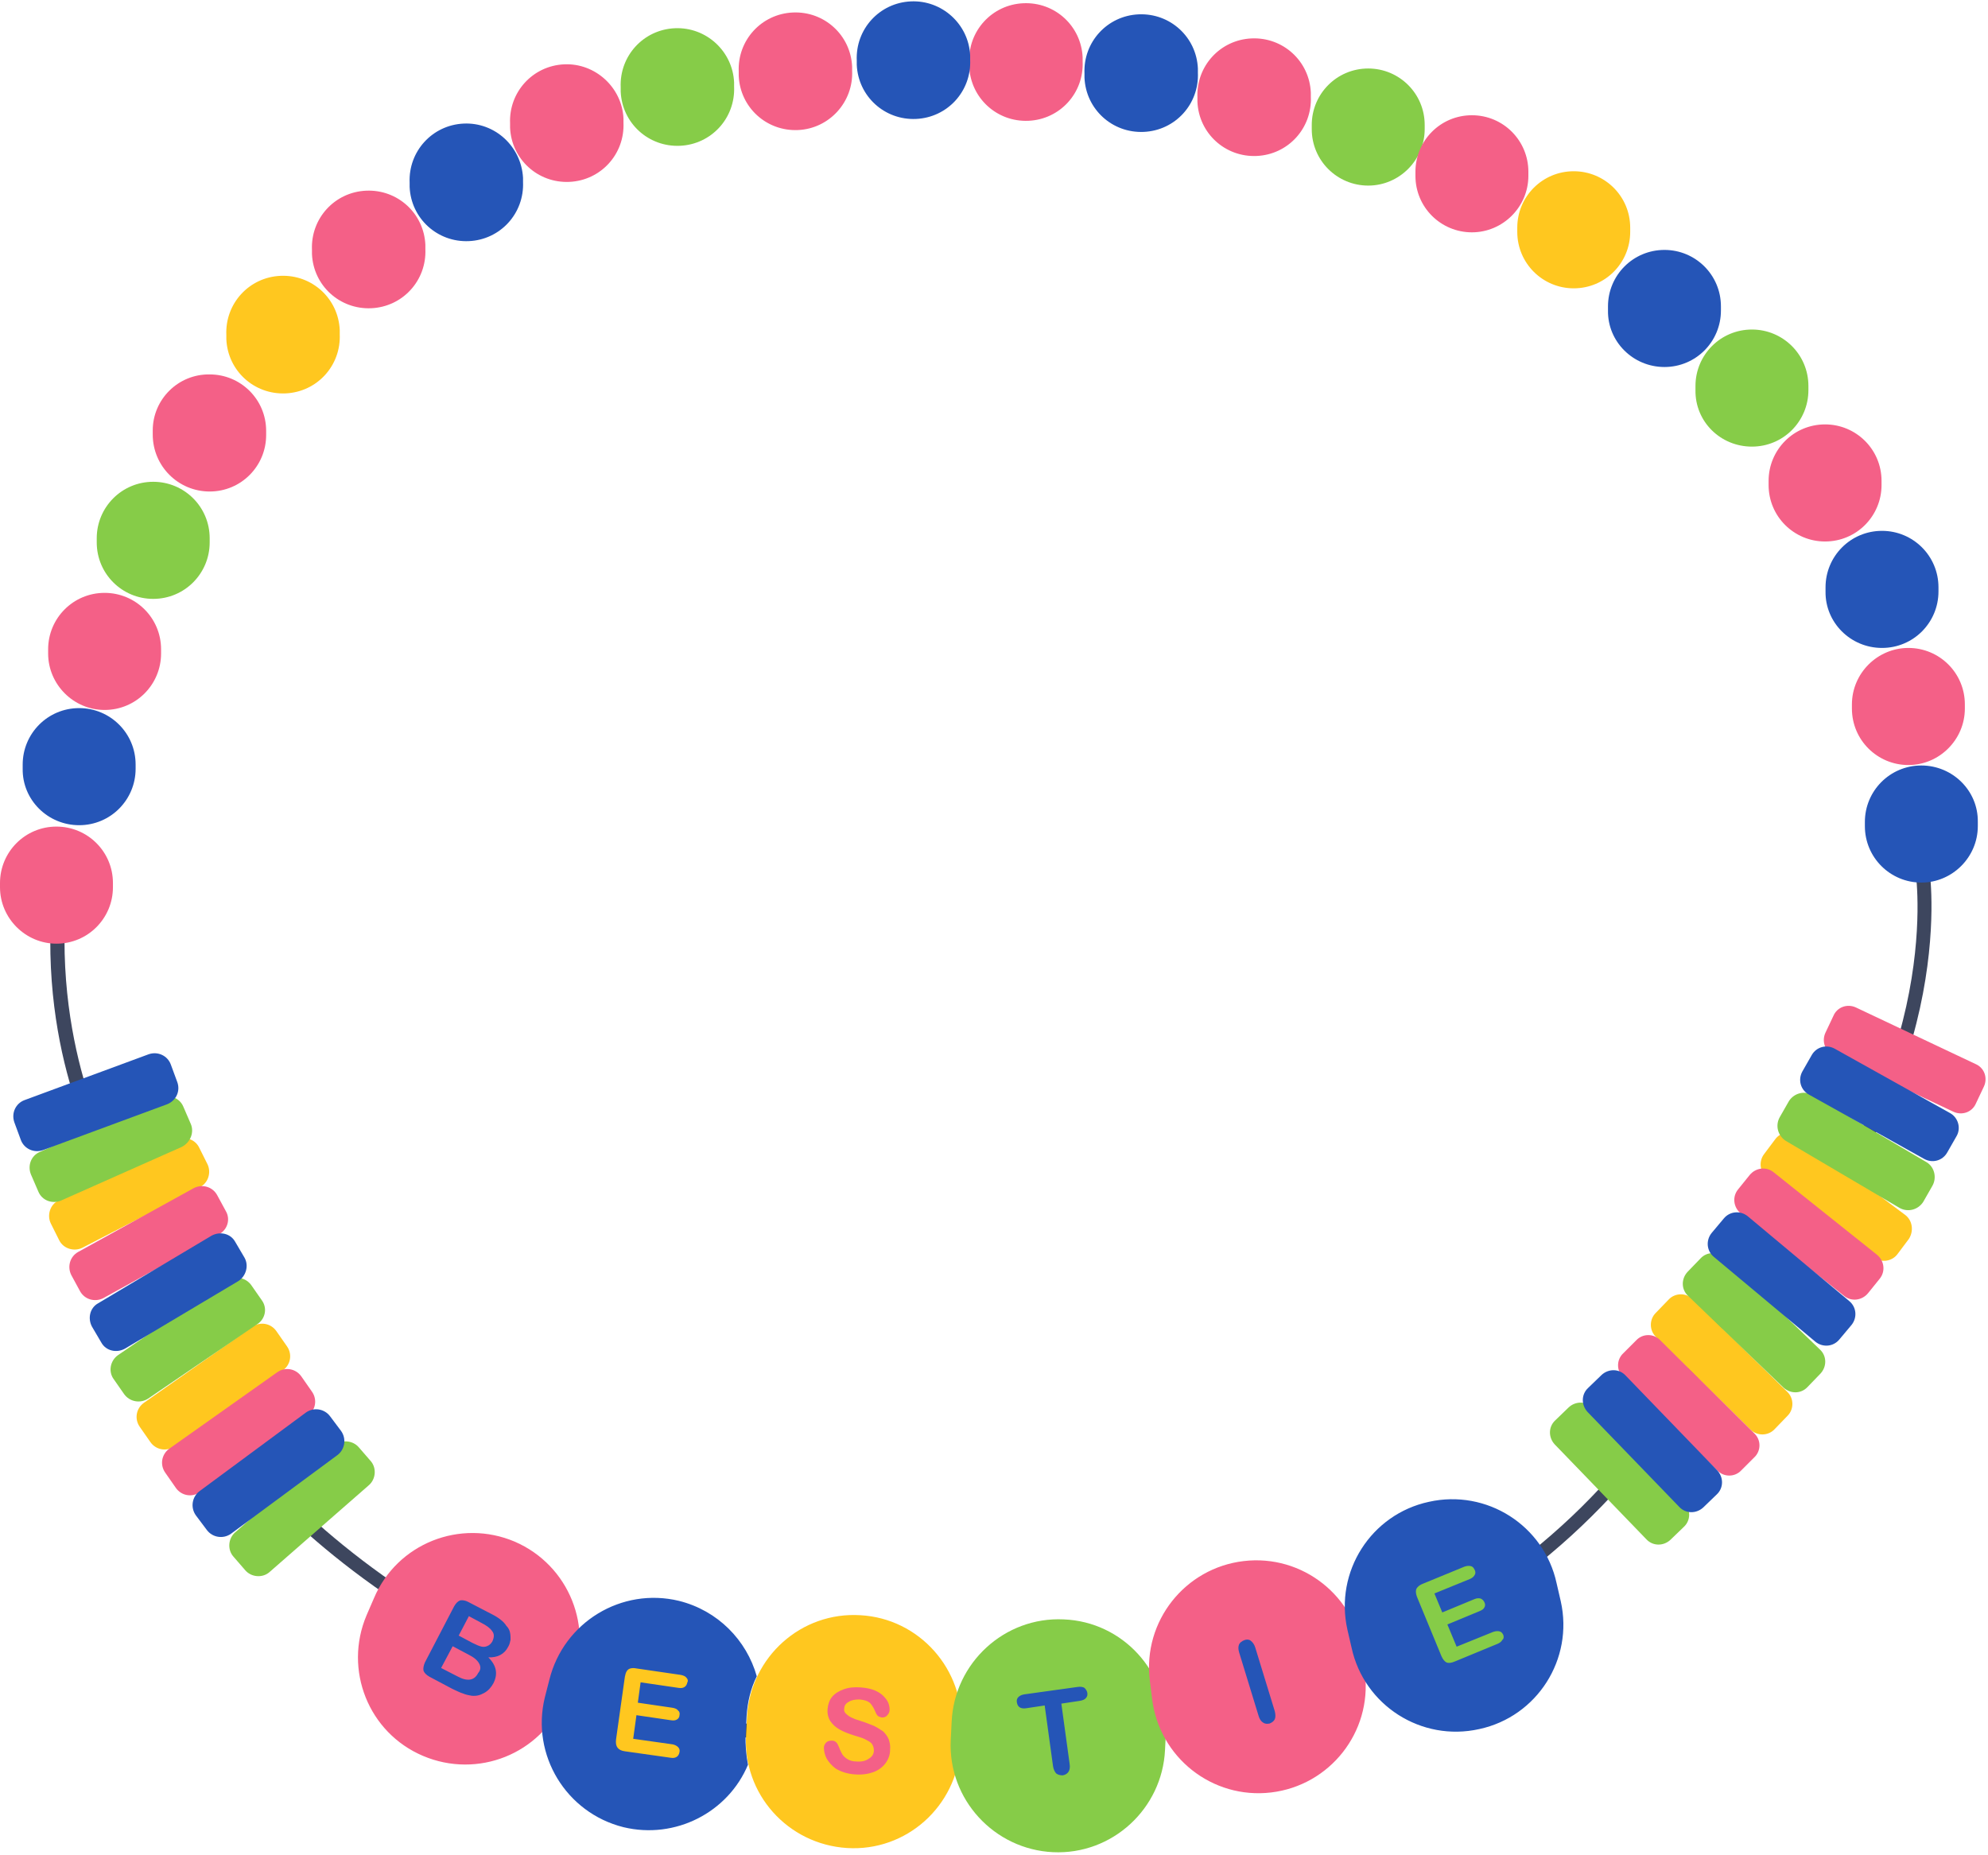 <?xml version="1.0" encoding="UTF-8"?><svg xmlns="http://www.w3.org/2000/svg" xmlns:xlink="http://www.w3.org/1999/xlink" height="400.8" preserveAspectRatio="xMidYMid meet" version="1.0" viewBox="0.0 -0.3 429.5 400.8" width="429.5" zoomAndPan="magnify"><g id="change1_1"><path d="M380.3,278.5l-2.1-2.1c42-41.5,35.8-87.3,35.7-87.8l3-0.4C417,188.6,423.4,235.9,380.3,278.5z M15.1,186.8 l-3-0.4c-5.4,36.9,8.6,62.1,9.2,63.1l2.6-1.5C23.8,247.8,9.9,222.7,15.1,186.8z M341.6,325.4c-21.1,20.8-60.4,46.3-128.4,49.7 c-59.9,3-101.4-15.6-125.7-31.7c-26.3-17.5-38.7-35.9-38.8-36.1l-2.5,1.7c0.5,0.8,12.7,19,39.5,36.8c22.9,15.2,60.8,32.6,114.8,32.6 c4.2,0,8.5-0.1,12.8-0.3c69-3.4,109-29.4,130.5-50.7c23.3-23,30.1-45,30.4-45.9l-2.9-0.9C371.3,280.9,364.4,302.9,341.6,325.4z" fill="#3d465e"/></g><g id="change2_1"><path d="M386.1,300.4c1.5,1.4,1.5,3.8,0.1,5.2l-2.8,2.9c-1.4,1.5-3.8,1.5-5.2,0.1l-20.4-20c-1.5-1.4-1.5-3.8-0.1-5.2 l2.8-2.9c1.4-1.5,3.8-1.5,5.2-0.1L386.1,300.4z M59.7,287.3c-1.2-1.7-3.5-2.1-5.2-0.9l-23.4,16.4c-1.7,1.2-2.1,3.5-0.9,5.2l2.3,3.3 c1.2,1.7,3.5,2.1,5.2,0.9l23.4-16.4c1.7-1.2,2.1-3.5,0.9-5.2L59.7,287.3z M411.6,262.2l-22.9-17.1c-1.6-1.2-4-0.9-5.2,0.8l-2.4,3.2 c-1.2,1.6-0.9,4,0.8,5.2l22.9,17.1c1.6,1.2,4,0.9,5.2-0.8l2.4-3.2C413.5,265.7,413.2,263.4,411.6,262.2z M44.8,251.2l-1.8-3.6 c-0.9-1.8-3.2-2.5-5-1.6l-25.4,13.1c-1.8,0.9-2.5,3.2-1.6,5l1.8,3.6c0.9,1.8,3.2,2.5,5,1.6l25.4-13.1C45,255.3,45.7,253,44.8,251.2z M340,36.7c-6.8,0-12.2,5.5-12.2,12.2v0.9c0,6.8,5.5,12.2,12.2,12.2c6.8,0,12.2-5.5,12.2-12.2v-0.9C352.2,42.1,346.7,36.7,340,36.7z M60.6,59.3c-6.8,0.3-12,6-11.7,12.8l0,0.9c0.3,6.8,6,12,12.8,11.7c6.8-0.3,12-6,11.7-12.8l0-0.9C73.1,64.2,67.4,59,60.6,59.3z M127.6,382h24.6v-26h-24.6V382z M185.9,348.7c-12.8-0.8-23.7,9-24.5,21.8l-0.2,4c-0.8,12.8,9,23.7,21.8,24.5 c12.8,0.8,23.7-9,24.5-21.8l0.2-4C208.4,360.4,198.6,349.4,185.9,348.7z" fill="#ffc71f"/></g><g id="change3_1"><path d="M363.9,324.4c1.4,1.5,1.4,3.8-0.1,5.2l-2.9,2.8c-1.5,1.4-3.8,1.4-5.2-0.1l-19.8-20.5c-1.4-1.5-1.4-3.8,0.1-5.2 l2.9-2.8c1.5-1.4,3.8-1.4,5.2,0.1L363.9,324.4z M77.5,312.4c-1.3-1.5-3.7-1.7-5.2-0.4l-21.5,18.8c-1.5,1.3-1.7,3.7-0.4,5.2l2.6,3 c1.3,1.5,3.7,1.7,5.2,0.4l21.5-18.8c1.5-1.3,1.7-3.7,0.4-5.2L77.5,312.4z M372.6,271.5c-1.5-1.4-3.8-1.4-5.2,0.1l-2.8,2.9 c-1.4,1.5-1.4,3.8,0.1,5.2l20.6,19.8c1.5,1.4,3.8,1.4,5.2-0.1l2.8-2.9c1.4-1.5,1.4-3.8-0.1-5.2L372.6,271.5z M56.6,280.7l-2.3-3.3 c-1.2-1.7-3.5-2.1-5.2-1l-23.6,16.1c-1.7,1.2-2.1,3.5-1,5.1l2.3,3.3c1.2,1.7,3.5,2.1,5.2,1l23.6-16.1 C57.3,284.7,57.8,282.4,56.6,280.7z M416.2,250.8l-24.6-14.5c-1.8-1-4-0.4-5.1,1.3l-2,3.5c-1,1.8-0.4,4,1.3,5.1l24.6,14.5 c1.8,1,4,0.4,5.1-1.3l2-3.5C418.5,254.1,417.9,251.8,416.2,250.8z M41.2,242.5l-1.6-3.7c-0.8-1.9-3-2.7-4.9-1.9L8.6,248.6 c-1.9,0.8-2.7,3-1.9,4.9l1.6,3.7c0.8,1.9,3,2.7,4.9,1.9l26.1-11.6C41.2,246.5,42,244.3,41.2,242.5z M378.5,96.2 c6.8,0,12.2-5.5,12.2-12.2v-0.9c0-6.8-5.5-12.2-12.2-12.2c-6.8,0-12.2,5.5-12.2,12.2V84C366.2,90.8,371.7,96.2,378.5,96.2z M307.8,27.6v-0.9c0-6.8-5.5-12.2-12.2-12.2c-6.8,0-12.2,5.5-12.2,12.2v0.9c0,6.8,5.5,12.2,12.2,12.2 C302.3,39.8,307.8,34.3,307.8,27.6z M145.8,5.8c-6.8,0.3-12,6-11.7,12.8l0,0.9c0.3,6.8,6,12,12.8,11.7c6.8-0.3,12-6,11.7-12.8l0-0.9 C158.3,10.8,152.6,5.5,145.8,5.8z M33.1,129.1c6.8,0,12.2-5.5,12.2-12.2V116c0-6.8-5.5-12.2-12.2-12.2c-6.8,0-12.2,5.5-12.2,12.2 v0.9C20.9,123.7,26.4,129.1,33.1,129.1z M304.1,363h22.8v-29.6h-22.8V363z M229.8,349.6c-12.8-0.6-23.6,9.4-24.2,22.1l-0.2,4 c-0.6,12.8,9.4,23.6,22.1,24.2c12.8,0.6,23.6-9.4,24.2-22.1l0.2-4C252.5,361,242.6,350.1,229.8,349.6z" fill="#86cc48"/></g><g id="change4_1"><path d="M379,309.4c1.5,1.4,1.5,3.8,0,5.2l-2.8,2.8c-1.4,1.5-3.8,1.5-5.2,0l-20.3-20.1c-1.5-1.4-1.5-3.8,0-5.2l2.8-2.8 c1.4-1.5,3.8-1.5,5.2,0L379,309.4z M65.1,297.1c-1.2-1.7-3.5-2.1-5.2-0.9l-23.3,16.5c-1.7,1.2-2.1,3.5-0.9,5.2l2.3,3.3 c1.2,1.7,3.5,2.1,5.2,0.9l23.3-16.5c1.7-1.2,2.1-3.5,0.9-5.2L65.1,297.1z M405.5,270.8l-22.3-17.8c-1.6-1.3-3.9-1-5.2,0.6l-2.5,3.1 c-1.3,1.6-1,3.9,0.6,5.2l22.3,17.8c1.6,1.3,3.9,1,5.2-0.6l2.5-3.1C407.4,274.4,407.1,272.1,405.5,270.8z M48.8,261.4l-1.9-3.5 c-1-1.8-3.2-2.4-5-1.5l-25,13.8c-1.8,1-2.4,3.2-1.5,5l1.9,3.5c1,1.8,3.2,2.4,5,1.5l25-13.8C49.2,265.4,49.8,263.1,48.8,261.4z M426.8,229.6L401,217.4c-1.9-0.9-4.1-0.1-4.9,1.8l-1.7,3.6c-0.9,1.9-0.1,4.1,1.8,4.9l25.8,12.2c1.9,0.9,4.1,0.1,4.9-1.8l1.7-3.6 C429.5,232.6,428.7,230.4,426.8,229.6z M400.1,151.9v0.9c0,6.8,5.5,12.2,12.2,12.2s12.2-5.5,12.2-12.2v-0.9 c0-6.8-5.5-12.2-12.2-12.2S400.1,145.2,400.1,151.9z M394.3,116.7c6.8,0,12.2-5.5,12.2-12.2v-0.9c0-6.8-5.5-12.2-12.2-12.2 c-6.8,0-12.2,5.5-12.2,12.2v0.9C382.1,111.3,387.6,116.7,394.3,116.7z M318,24.6c-6.8,0-12.2,5.5-12.2,12.2v0.9 c0,6.8,5.5,12.2,12.2,12.2s12.2-5.5,12.2-12.2v-0.9C330.2,30.1,324.8,24.6,318,24.6z M271.5,33.4c6.8-0.3,12-6,11.7-12.8l0-0.9 c-0.3-6.8-6-12-12.8-11.7c-6.8,0.3-12,6-11.7,12.8l0,0.9C259,28.5,264.7,33.7,271.5,33.4z M221.1,0.4c-6.8,0.3-12,6-11.7,12.8l0,0.9 c0.3,6.8,6,12,12.8,11.7c6.8-0.3,12-6,11.7-12.8l0-0.9C233.6,5.3,227.9,0.1,221.1,0.4z M184.1,15l0-0.9c-0.3-6.8-6-12-12.8-11.7 c-6.8,0.3-12,6-11.7,12.8l0,0.9c0.3,6.8,6,12,12.8,11.7C179.2,27.5,184.4,21.7,184.1,15z M121.9,13.6c-6.8,0.3-12,6-11.7,12.8l0,0.9 c0.3,6.8,6,12,12.8,11.7c6.8-0.3,12-6,11.7-12.8l0-0.9C134.4,18.6,128.6,13.3,121.9,13.6z M91.9,53.5l0-0.9c-0.3-6.8-6-12-12.8-11.7 c-6.8,0.3-12,6-11.7,12.8l0,0.9c0.3,6.8,6,12,12.8,11.7C87,66,92.2,60.3,91.9,53.5z M45.3,105.9c6.8,0,12.2-5.5,12.2-12.2v-0.9 c0-6.8-5.5-12.2-12.2-12.2C38.5,80.5,33,86,33,92.7v0.9C33,100.4,38.5,105.9,45.3,105.9z M22.6,153.1c6.8,0,12.2-5.5,12.2-12.2v-0.9 c0-6.8-5.5-12.2-12.2-12.2c-6.8,0-12.2,5.5-12.2,12.2v0.9C10.4,147.6,15.9,153.1,22.6,153.1z M12.2,203.6c6.8,0,12.2-5.5,12.2-12.2 v-0.9c0-6.8-5.5-12.2-12.2-12.2c-6.8,0-12.2,5.5-12.2,12.2v0.9C0,198.1,5.5,203.6,12.2,203.6z M111.2,332.8 c-11.8-5-25.4,0.4-30.4,12.2l-1.6,3.7c-5,11.8,0.4,25.4,12.2,30.4c11.8,5,25.4-0.4,30.4-12.2l1.6-3.7 C128.4,351.5,123,337.9,111.2,332.8z M190.8,373.8c-0.6-0.4-1.2-0.8-2-1.2c-0.8-0.3-1.7-0.7-2.7-1c-0.8-0.3-1.4-0.4-1.7-0.6 c-0.3-0.1-0.7-0.3-1-0.5c-0.3-0.2-0.6-0.5-0.8-0.7c-0.2-0.3-0.3-0.6-0.2-1c0-0.6,0.4-1.1,1-1.4c0.6-0.4,1.4-0.5,2.3-0.5 c1,0.1,1.7,0.3,2.2,0.7c0.4,0.4,0.8,1,1.1,1.7c0.2,0.5,0.4,0.9,0.6,1.1c0.2,0.2,0.5,0.3,0.9,0.4c0.5,0,0.9-0.1,1.2-0.5 c0.3-0.3,0.5-0.7,0.5-1.2c0-0.5-0.1-1-0.3-1.5c-0.2-0.5-0.6-1-1.1-1.5c-0.5-0.5-1.2-0.9-1.9-1.2c-0.8-0.3-1.7-0.5-2.9-0.6 c-1.4-0.1-2.6,0-3.7,0.4c-1.1,0.4-1.9,0.9-2.5,1.6c-0.6,0.7-0.9,1.6-1,2.6c-0.1,1,0.1,1.9,0.6,2.7c0.5,0.7,1.1,1.3,2,1.8 s1.9,0.9,3.2,1.3c1,0.3,1.7,0.5,2.3,0.8s1,0.5,1.4,0.9c0.3,0.4,0.5,0.9,0.5,1.5c0,0.8-0.4,1.4-1.1,1.8c-0.7,0.5-1.6,0.7-2.7,0.6 c-0.8,0-1.4-0.2-1.9-0.5c-0.5-0.3-0.8-0.6-1.1-1c-0.2-0.4-0.5-0.9-0.7-1.5c-0.2-0.5-0.4-0.9-0.6-1.1c-0.3-0.3-0.6-0.4-1-0.4 c-0.5,0-0.9,0.1-1.2,0.4c-0.3,0.3-0.5,0.7-0.5,1.1c0,0.8,0.2,1.6,0.6,2.4c0.5,0.8,1.1,1.5,1.9,2.1c1.1,0.7,2.6,1.2,4.3,1.3 c1.5,0.1,2.8-0.1,3.9-0.5c1.1-0.4,2-1.1,2.6-1.9c0.6-0.8,1-1.8,1-2.9c0.1-0.9-0.1-1.7-0.3-2.3C191.7,374.8,191.3,374.3,190.8,373.8z M294.4,357.3c-1.5-12.7-13-21.8-25.7-20.3c-12.7,1.5-21.8,13-20.3,25.7l0.5,4c1.5,12.7,13,21.8,25.7,20.3 c12.7-1.5,21.8-13,20.3-25.7L294.4,357.3z" fill="#f46087"/></g><g id="change5_1"><path d="M371,317.4c1.4,1.5,1.4,3.8-0.1,5.2l-2.9,2.8c-1.5,1.4-3.8,1.4-5.2-0.1L343,304.8c-1.4-1.5-1.4-3.8,0.1-5.2 l2.9-2.8c1.5-1.4,3.8-1.4,5.2,0.1L371,317.4z M71.3,305.7c-1.2-1.6-3.5-2-5.2-0.8l-23,17c-1.6,1.2-2,3.5-0.8,5.2l2.4,3.2 c1.2,1.6,3.5,2,5.2,0.8l23-17c1.6-1.2,2-3.5,0.8-5.2L71.3,305.7z M377.6,262.5c-1.6-1.3-3.9-1.1-5.2,0.5l-2.6,3.1 c-1.3,1.6-1.1,3.9,0.5,5.2l21.9,18.3c1.6,1.3,3.9,1.1,5.2-0.5l2.6-3.1c1.3-1.6,1.1-3.9-0.5-5.2L377.6,262.5z M52.8,271.4l-2-3.4 c-1-1.8-3.3-2.3-5.1-1.3l-24.5,14.6c-1.8,1-2.3,3.3-1.3,5.1l2,3.4c1,1.8,3.3,2.3,5.1,1.3l24.5-14.6 C53.2,275.4,53.8,273.1,52.8,271.4z M421.3,240.2l-24.9-13.9c-1.8-1-4-0.4-5,1.4l-2,3.5c-1,1.8-0.4,4,1.4,5l24.9,13.9 c1.8,1,4,0.4,5-1.4l2-3.5C423.7,243.5,423.1,241.2,421.3,240.2z M38.3,233.5l-1.4-3.8c-0.7-1.9-2.8-2.9-4.8-2.2l-26.8,9.9 c-1.9,0.7-2.9,2.8-2.2,4.8l1.4,3.8c0.7,1.9,2.8,2.9,4.8,2.2l26.8-9.9C38.1,237.5,39,235.4,38.3,233.5z M415.1,165.1 c-6.8,0-12.2,5.5-12.2,12.2v0.9c0,6.8,5.5,12.2,12.2,12.2s12.2-5.5,12.2-12.2v-0.9C427.4,170.6,421.9,165.1,415.1,165.1z M406.6,139.7c6.8,0,12.2-5.5,12.2-12.2v-0.9c0-6.8-5.5-12.2-12.2-12.2c-6.8,0-12.2,5.5-12.2,12.2v0.9 C394.3,134.2,399.8,139.7,406.6,139.7z M359.6,79c6.8,0,12.2-5.5,12.2-12.2v-0.9c0-6.8-5.5-12.2-12.2-12.2 c-6.8,0-12.2,5.5-12.2,12.2v0.9C347.3,73.5,352.8,79,359.6,79z M246,2.8c-6.8,0.3-12,6-11.7,12.8l0,0.9c0.3,6.8,6,12,12.8,11.7 c6.8-0.3,12-6,11.7-12.8l0-0.9C258.5,7.7,252.8,2.5,246,2.8z M196.8,0c-6.8,0.3-12,6-11.7,12.8l0,0.9c0.3,6.8,6,12,12.8,11.7 c6.8-0.3,12-6,11.7-12.8l0-0.9C209.3,4.9,203.5-0.3,196.8,0z M100.2,26.4c-6.8,0.3-12,6-11.7,12.8l0,0.9c0.3,6.8,6,12,12.8,11.7 c6.8-0.3,12-6,11.7-12.8l0-0.9C112.6,31.3,106.9,26.1,100.2,26.4z M17.1,178c6.8,0,12.2-5.5,12.2-12.2v-0.9 c0-6.8-5.5-12.2-12.2-12.2c-6.8,0-12.2,5.5-12.2,12.2v0.9C4.8,172.5,10.3,178,17.1,178z M110.2,352.5c0.1,0.5,0.1,1,0.1,1.5 c-0.1,0.5-0.2,1-0.5,1.5c-0.8,1.6-2.3,2.4-4.3,2.3c1.8,1.8,2.1,3.6,1.1,5.6c-0.5,0.9-1.1,1.6-2,2.1s-1.7,0.7-2.7,0.6 c-0.6-0.1-1.2-0.2-1.9-0.5c-0.7-0.2-1.4-0.6-2.3-1l-4.9-2.6c-0.7-0.4-1.1-0.8-1.3-1.3c-0.1-0.5,0-1.1,0.3-1.8l6.3-12.1 c0.4-0.7,0.8-1.1,1.3-1.3c0.5-0.1,1.1,0,1.7,0.3l5.2,2.7c0.8,0.4,1.4,0.8,1.9,1.2c0.5,0.4,0.9,0.8,1.2,1.3 C109.9,351.5,110.1,352,110.2,352.5z M103.5,359.1c-0.4-0.7-1.1-1.3-2.3-1.9l-3.4-1.8l-2.5,4.7l3.5,1.8c2.2,1.2,3.7,0.9,4.5-0.7 C103.9,360.5,103.9,359.8,103.5,359.1z M106.3,352.1c-0.4-0.6-1.2-1.2-2.4-1.8l-2.6-1.4l-2.2,4.2l3,1.6c0.8,0.4,1.5,0.7,2,0.8 s1,0,1.5-0.3c0.3-0.2,0.6-0.5,0.8-0.9C106.8,353.4,106.8,352.7,106.3,352.1z M161.1,374.5c-0.1,2.2,0.1,4.4,0.5,6.5 c-4.3,10.3-15.7,16.2-26.9,13.5c-12.4-3.1-20-15.6-17-28l1-3.9c3.1-12.4,15.6-20,28-17c8.4,2.1,14.6,8.5,16.8,16.3 c-1.3,2.6-2,5.5-2.2,8.6L161.1,374.5z M148.3,362.2c-0.2-0.3-0.7-0.5-1.2-0.6l-9.6-1.4c-0.5-0.1-0.9-0.1-1.3,0 c-0.4,0.1-0.6,0.3-0.8,0.6c-0.2,0.3-0.3,0.7-0.4,1.2l-1.9,13.5c-0.1,0.8,0,1.4,0.3,1.8c0.3,0.4,0.8,0.7,1.6,0.8l9.9,1.4 c0.6,0.1,1,0,1.3-0.2c0.3-0.2,0.5-0.5,0.6-1c0.1-0.4,0-0.8-0.3-1.1c-0.3-0.3-0.7-0.5-1.2-0.6l-8.5-1.2l0.7-5.1l7.5,1.1 c0.6,0.1,1,0,1.3-0.2c0.3-0.2,0.5-0.5,0.5-0.9c0.1-0.4,0-0.8-0.3-1c-0.2-0.3-0.6-0.5-1.2-0.6l-7.5-1.1l0.6-4.4l8.2,1.2 c0.6,0.1,1,0,1.3-0.2c0.3-0.2,0.5-0.5,0.6-1C148.7,362.9,148.6,362.5,148.3,362.2z M234.3,364.4c-0.3-0.2-0.8-0.3-1.5-0.2l-11.5,1.6 c-0.6,0.1-1,0.3-1.3,0.6c-0.3,0.3-0.4,0.7-0.3,1.2c0.1,0.5,0.3,0.8,0.6,1c0.3,0.2,0.8,0.3,1.4,0.2l4-0.6l1.8,13.1 c0.1,0.7,0.4,1.3,0.7,1.6c0.4,0.3,0.9,0.4,1.4,0.4c0.5-0.1,0.9-0.3,1.2-0.7c0.3-0.4,0.4-1,0.3-1.7l-1.8-13.1l4-0.6 c0.6-0.1,1.1-0.3,1.3-0.6c0.3-0.3,0.4-0.7,0.3-1.2C234.8,365,234.6,364.7,234.3,364.4z M271.2,355.7c-0.2-0.7-0.6-1.2-1-1.5 c-0.4-0.3-0.9-0.3-1.4-0.1c-0.5,0.2-0.9,0.5-1.1,0.9c-0.2,0.5-0.2,1,0,1.7l4.2,13.7c0.2,0.7,0.5,1.2,1,1.5c0.4,0.3,0.9,0.3,1.4,0.2 c0.5-0.2,0.9-0.5,1.1-0.9c0.2-0.5,0.2-1,0-1.8L271.2,355.7z M337.2,345.7c2.8,12.5-5.1,24.9-17.6,27.6c-12.5,2.8-24.9-5.1-27.6-17.6 l-0.9-3.9c-2.8-12.5,5.1-24.9,17.6-27.6c12.5-2.8,24.9,5.1,27.6,17.6L337.2,345.7z M324.8,353c-0.2-0.4-0.4-0.7-0.8-0.8 c-0.4-0.1-0.8-0.1-1.4,0.1l-7.9,3.2l-2-4.8l7-2.9c0.5-0.2,0.9-0.5,1-0.8c0.2-0.3,0.2-0.7,0-1.1c-0.2-0.4-0.4-0.6-0.8-0.8 c-0.4-0.1-0.8-0.1-1.3,0.1l-7,2.9l-1.7-4.1l7.6-3.1c0.5-0.2,0.9-0.5,1.1-0.9c0.2-0.3,0.2-0.7,0-1.1c-0.2-0.4-0.4-0.7-0.8-0.8 c-0.4-0.1-0.8-0.1-1.4,0.1l-9,3.7c-0.5,0.2-0.8,0.4-1.1,0.7c-0.3,0.3-0.4,0.6-0.4,1c0,0.4,0.1,0.8,0.3,1.3l5.2,12.6 c0.3,0.7,0.7,1.2,1.1,1.4c0.5,0.2,1.1,0.1,1.8-0.2l9.2-3.8c0.5-0.2,0.9-0.5,1.1-0.9C324.9,353.8,324.9,353.4,324.8,353z" fill="#2555b7"/></g></svg>